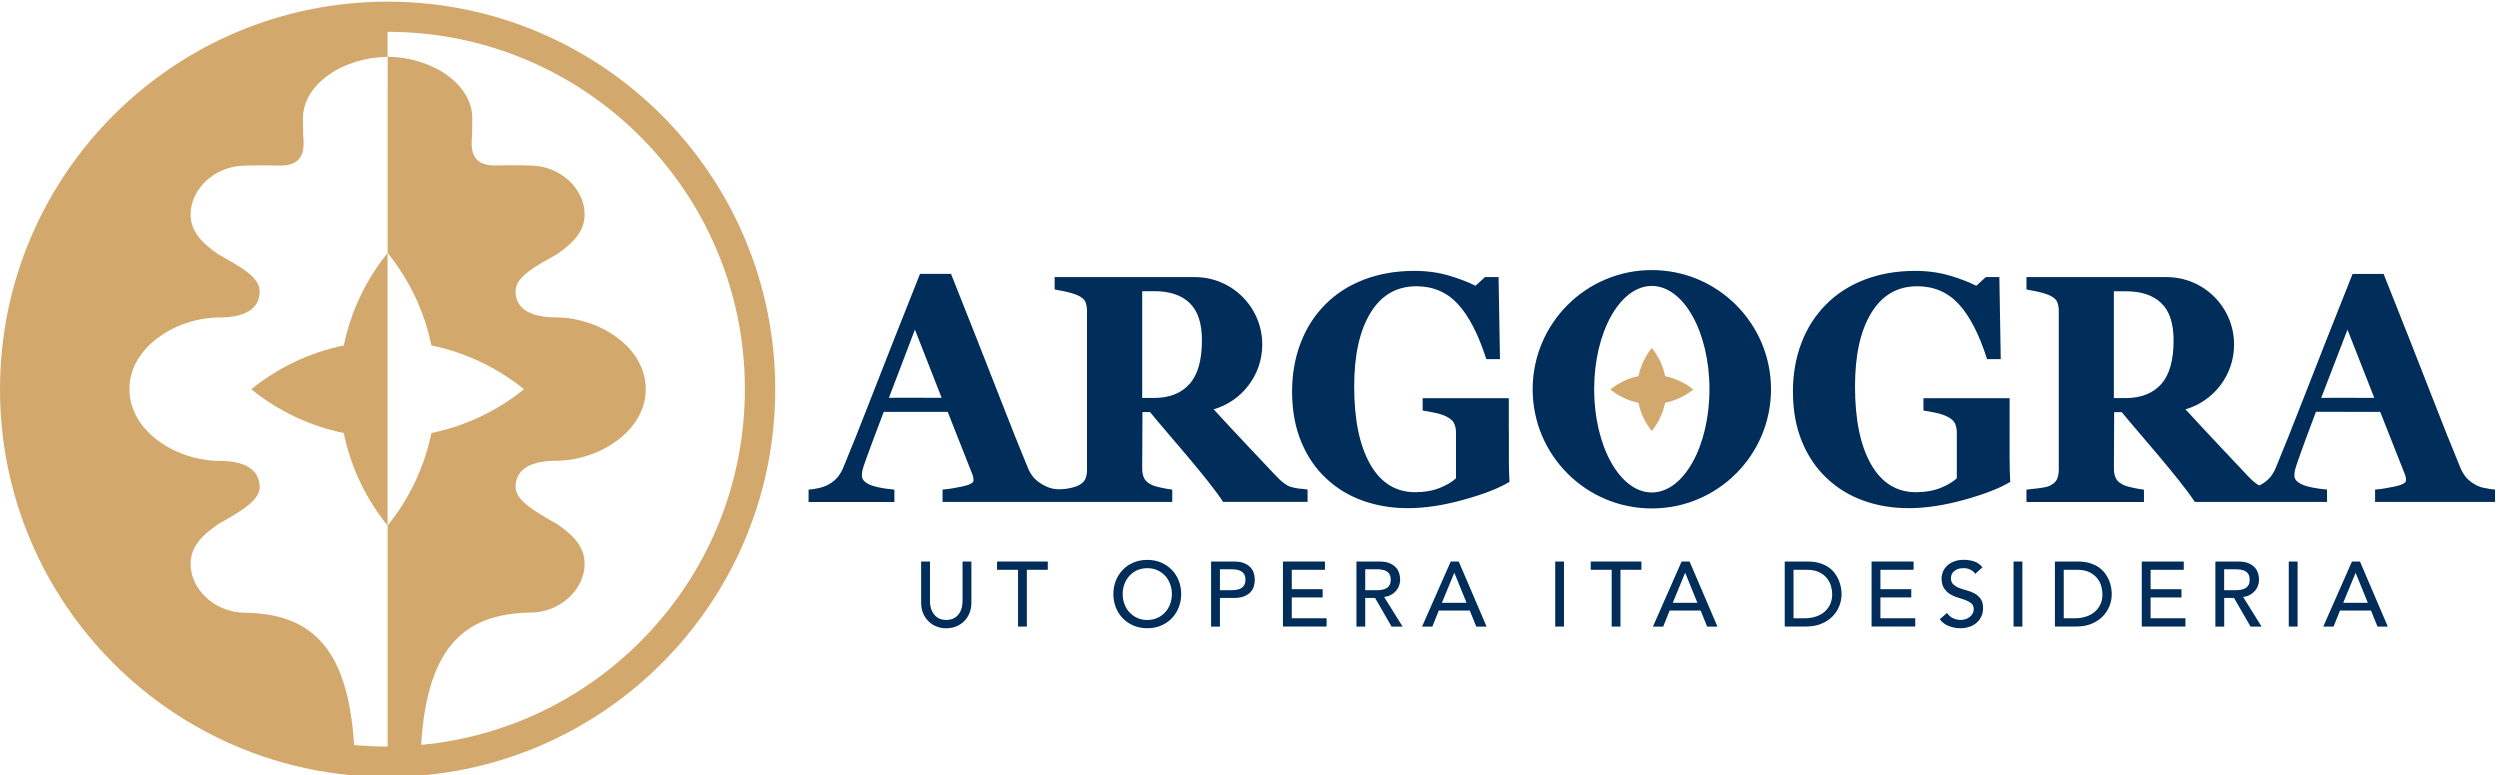 <svg xmlns="http://www.w3.org/2000/svg" width="258" height="80" viewBox="0 0 258 80" fill="none"><g clip-path="url(#clip0_254_1359)"><g clip-path="url(#clip1_254_1359)"><path d="M95.973 57.95V62.064C95.973 62.268 96.001 62.489 96.056 62.711C96.112 62.937 96.206 63.142 96.338 63.335C96.471 63.523 96.642 63.678 96.858 63.8C97.074 63.916 97.339 63.977 97.654 63.977C97.969 63.977 98.235 63.916 98.45 63.8C98.666 63.678 98.837 63.523 98.97 63.335C99.103 63.148 99.197 62.937 99.252 62.711C99.307 62.489 99.335 62.268 99.335 62.064V57.95H100.247V62.208C100.247 62.6 100.181 62.954 100.048 63.275C99.916 63.595 99.733 63.872 99.501 64.104C99.269 64.336 98.992 64.519 98.677 64.646C98.362 64.773 98.019 64.839 97.654 64.839C97.289 64.839 96.947 64.773 96.631 64.646C96.316 64.519 96.04 64.342 95.808 64.104C95.575 63.872 95.393 63.595 95.26 63.275C95.127 62.954 95.061 62.6 95.061 62.208V57.95H95.973Z" fill="#002D59"/><path d="M105.058 58.802H102.896V57.95H108.132V58.802H105.97V64.662H105.063V58.802H105.058Z" fill="#002D59"/><path d="M118.399 64.834C117.885 64.834 117.415 64.74 116.984 64.563C116.553 64.38 116.188 64.132 115.878 63.816C115.568 63.501 115.331 63.125 115.159 62.7C114.988 62.268 114.899 61.804 114.899 61.306C114.899 60.809 114.988 60.344 115.159 59.913C115.331 59.482 115.574 59.111 115.878 58.796C116.182 58.481 116.553 58.232 116.984 58.05C117.415 57.873 117.885 57.779 118.399 57.779C118.914 57.779 119.383 57.867 119.815 58.05C120.246 58.232 120.611 58.481 120.921 58.796C121.23 59.111 121.468 59.487 121.639 59.913C121.811 60.344 121.899 60.809 121.899 61.306C121.899 61.804 121.811 62.268 121.639 62.7C121.462 63.131 121.225 63.501 120.921 63.816C120.616 64.132 120.246 64.38 119.815 64.563C119.383 64.745 118.914 64.834 118.399 64.834ZM118.399 63.982C118.786 63.982 119.135 63.91 119.444 63.767C119.754 63.623 120.019 63.435 120.24 63.192C120.462 62.954 120.633 62.666 120.755 62.346C120.876 62.02 120.937 61.677 120.937 61.306C120.937 60.936 120.876 60.593 120.755 60.267C120.633 59.941 120.462 59.659 120.24 59.421C120.019 59.183 119.754 58.99 119.444 58.846C119.135 58.702 118.786 58.636 118.399 58.636C118.012 58.636 117.664 58.708 117.354 58.846C117.045 58.99 116.779 59.178 116.558 59.421C116.337 59.659 116.166 59.946 116.044 60.267C115.922 60.593 115.861 60.936 115.861 61.306C115.861 61.677 115.922 62.02 116.044 62.346C116.166 62.672 116.337 62.954 116.558 63.192C116.779 63.429 117.045 63.623 117.354 63.767C117.664 63.91 118.012 63.982 118.399 63.982Z" fill="#002D59"/><path d="M124.984 57.95H127.345C127.777 57.95 128.13 58.005 128.407 58.127C128.683 58.243 128.904 58.392 129.065 58.575C129.225 58.757 129.341 58.956 129.402 59.183C129.463 59.41 129.496 59.625 129.496 59.83C129.496 60.035 129.463 60.256 129.402 60.482C129.341 60.704 129.225 60.908 129.065 61.091C128.904 61.273 128.683 61.422 128.407 61.533C128.13 61.649 127.777 61.71 127.345 61.71H125.897V64.668H124.984V57.956V57.95ZM125.897 60.908H127.091C127.268 60.908 127.445 60.897 127.616 60.864C127.788 60.836 127.948 60.786 128.081 60.704C128.219 60.626 128.324 60.521 128.407 60.377C128.49 60.234 128.529 60.051 128.529 59.825C128.529 59.598 128.484 59.41 128.407 59.272C128.324 59.128 128.213 59.023 128.081 58.945C127.948 58.868 127.788 58.818 127.616 58.791C127.445 58.763 127.268 58.746 127.091 58.746H125.897V60.908Z" fill="#002D59"/><path d="M132.399 57.95H136.734V58.802H133.311V60.803H136.496V61.655H133.311V63.805H136.905V64.657H132.399V57.945V57.95Z" fill="#002D59"/><path d="M139.985 57.95H142.346C142.777 57.95 143.131 58.005 143.407 58.127C143.684 58.243 143.905 58.392 144.065 58.575C144.226 58.757 144.336 58.956 144.403 59.183C144.469 59.41 144.497 59.625 144.497 59.83C144.497 60.035 144.458 60.25 144.38 60.449C144.309 60.648 144.198 60.831 144.054 60.991C143.911 61.151 143.739 61.29 143.529 61.4C143.324 61.511 143.092 61.577 142.843 61.605L144.751 64.668H143.612L141.909 61.71H140.892V64.668H139.985V57.956V57.95ZM140.892 60.908H142.086C142.263 60.908 142.44 60.897 142.611 60.864C142.783 60.836 142.937 60.786 143.076 60.704C143.214 60.626 143.319 60.521 143.402 60.377C143.485 60.234 143.523 60.051 143.523 59.825C143.523 59.598 143.485 59.41 143.402 59.272C143.319 59.128 143.208 59.023 143.076 58.945C142.937 58.868 142.783 58.818 142.611 58.791C142.44 58.763 142.263 58.746 142.086 58.746H140.892V60.908Z" fill="#002D59"/><path d="M149.716 57.95H150.54L153.415 64.662H152.353L151.679 63.004H148.483L147.819 64.662H146.758L149.716 57.95ZM151.347 62.208L150.097 59.128H150.075L148.804 62.208H151.347Z" fill="#002D59"/><path d="M160.498 57.95H161.404V64.662H160.498V57.95Z" fill="#002D59"/><path d="M166.325 58.802H164.163V57.95H169.394V58.802H167.232V64.662H166.325V58.802Z" fill="#002D59"/><path d="M173.541 57.95H174.364L177.24 64.662H176.178L175.503 63.004H172.308L171.644 64.662H170.583L173.541 57.95ZM175.172 62.208L173.917 59.128H173.9L172.628 62.208H175.172Z" fill="#002D59"/><path d="M184.178 57.95H186.523C186.998 57.95 187.413 58 187.772 58.111C188.126 58.215 188.436 58.359 188.701 58.542C188.961 58.719 189.182 58.929 189.354 59.161C189.525 59.393 189.663 59.636 189.763 59.88C189.862 60.129 189.94 60.372 189.984 60.621C190.028 60.87 190.05 61.096 190.05 61.301C190.05 61.732 189.973 62.147 189.813 62.545C189.652 62.948 189.42 63.302 189.11 63.617C188.801 63.933 188.419 64.181 187.96 64.375C187.501 64.563 186.971 64.657 186.374 64.657H184.184V57.945L184.178 57.95ZM185.091 63.805H186.235C186.622 63.805 186.987 63.756 187.33 63.651C187.673 63.545 187.977 63.391 188.237 63.181C188.497 62.971 188.701 62.711 188.856 62.401C189.005 62.086 189.083 61.727 189.083 61.306C189.083 61.091 189.05 60.842 188.978 60.549C188.911 60.261 188.779 59.99 188.585 59.73C188.392 59.471 188.126 59.249 187.783 59.072C187.441 58.89 186.998 58.802 186.456 58.802H185.091V63.805Z" fill="#002D59"/><path d="M193.147 57.95H197.482V58.802H194.059V60.803H197.244V61.655H194.059V63.805H197.653V64.657H193.147V57.945V57.95Z" fill="#002D59"/><path d="M200.932 63.258C201.098 63.507 201.308 63.689 201.562 63.8C201.816 63.916 202.082 63.977 202.353 63.977C202.502 63.977 202.657 63.955 202.817 63.905C202.977 63.861 203.116 63.789 203.248 63.689C203.376 63.595 203.481 63.479 203.564 63.341C203.647 63.203 203.685 63.042 203.685 62.86C203.685 62.6 203.602 62.401 203.436 62.268C203.271 62.13 203.066 62.02 202.823 61.925C202.579 61.831 202.314 61.749 202.026 61.66C201.739 61.577 201.474 61.456 201.23 61.306C200.987 61.151 200.782 60.952 200.617 60.693C200.451 60.438 200.373 60.09 200.373 59.653C200.373 59.46 200.418 59.249 200.5 59.028C200.589 58.807 200.722 58.603 200.904 58.42C201.087 58.238 201.324 58.083 201.612 57.961C201.899 57.84 202.248 57.773 202.651 57.773C203.016 57.773 203.37 57.823 203.702 57.928C204.039 58.028 204.332 58.232 204.586 58.547L203.846 59.222C203.729 59.045 203.569 58.901 203.359 58.796C203.149 58.685 202.917 58.636 202.646 58.636C202.375 58.636 202.181 58.669 202.015 58.735C201.85 58.802 201.711 58.885 201.612 58.99C201.507 59.095 201.44 59.205 201.396 59.327C201.357 59.443 201.335 59.559 201.335 59.659C201.335 59.941 201.418 60.162 201.584 60.311C201.75 60.46 201.955 60.587 202.198 60.681C202.441 60.776 202.707 60.864 202.994 60.936C203.282 61.013 203.547 61.118 203.79 61.251C204.034 61.389 204.238 61.572 204.404 61.804C204.57 62.036 204.653 62.351 204.653 62.755C204.653 63.076 204.592 63.369 204.47 63.629C204.343 63.888 204.177 64.104 203.973 64.281C203.763 64.458 203.519 64.596 203.232 64.69C202.95 64.784 202.646 64.834 202.325 64.834C201.894 64.834 201.485 64.756 201.103 64.602C200.716 64.452 200.412 64.22 200.185 63.899L200.937 63.252L200.932 63.258Z" fill="#002D59"/><path d="M207.799 57.95H208.711V64.662H207.799V57.95Z" fill="#002D59"/><path d="M212.067 57.95H214.406C214.881 57.95 215.296 58 215.656 58.111C216.009 58.215 216.325 58.359 216.584 58.542C216.844 58.719 217.065 58.929 217.237 59.161C217.408 59.393 217.546 59.636 217.651 59.88C217.751 60.129 217.828 60.372 217.867 60.621C217.911 60.87 217.933 61.096 217.933 61.301C217.933 61.732 217.856 62.147 217.696 62.545C217.535 62.948 217.303 63.302 216.994 63.617C216.684 63.933 216.302 64.181 215.843 64.375C215.385 64.563 214.854 64.657 214.257 64.657H212.067V57.945V57.95ZM212.974 63.805H214.124C214.511 63.805 214.876 63.756 215.219 63.651C215.562 63.545 215.866 63.391 216.125 63.181C216.385 62.971 216.59 62.711 216.745 62.401C216.9 62.086 216.971 61.727 216.971 61.306C216.971 61.091 216.938 60.842 216.866 60.549C216.8 60.261 216.667 59.99 216.474 59.73C216.28 59.471 216.015 59.249 215.672 59.072C215.329 58.89 214.887 58.802 214.345 58.802H212.979V63.805H212.974Z" fill="#002D59"/><path d="M221.035 57.95H225.365V58.802H221.942V60.803H225.127V61.655H221.942V63.805H225.536V64.657H221.03V57.945L221.035 57.95Z" fill="#002D59"/><path d="M228.621 57.95H230.982C231.413 57.95 231.767 58.005 232.044 58.127C232.32 58.243 232.541 58.392 232.702 58.575C232.862 58.757 232.972 58.956 233.039 59.183C233.1 59.41 233.133 59.625 233.133 59.83C233.133 60.035 233.094 60.25 233.022 60.449C232.945 60.648 232.84 60.831 232.696 60.991C232.552 61.151 232.381 61.29 232.176 61.4C231.972 61.511 231.739 61.577 231.491 61.605L233.398 64.668H232.259L230.551 61.71H229.539V64.668H228.627V57.956L228.621 57.95ZM229.533 60.908H230.728C230.905 60.908 231.082 60.897 231.253 60.864C231.424 60.836 231.579 60.786 231.717 60.704C231.856 60.626 231.961 60.521 232.044 60.377C232.127 60.234 232.165 60.051 232.165 59.825C232.165 59.598 232.127 59.41 232.044 59.272C231.961 59.128 231.856 59.023 231.717 58.945C231.579 58.868 231.424 58.818 231.253 58.791C231.082 58.763 230.905 58.746 230.728 58.746H229.533V60.908Z" fill="#002D59"/><path d="M236.201 57.95H237.114V64.662H236.201V57.95Z" fill="#002D59"/><path d="M242.726 57.95H243.55L246.419 64.662H245.358L244.683 63.004H241.487L240.824 64.662H239.762L242.72 57.95H242.726ZM244.357 62.208L243.107 59.128H243.091L241.819 62.208H244.357Z" fill="#002D59"/><path d="M256.416 50.37C256.018 50.287 255.675 50.154 255.376 49.977C254.978 49.734 254.674 49.485 254.464 49.22C254.248 48.949 254.077 48.65 253.933 48.324C253.098 46.317 252.092 43.79 250.903 40.733C249.72 37.681 248.083 33.528 245.988 28.27H242.786C240.691 33.528 239.054 37.681 237.871 40.733C236.682 43.79 235.676 46.317 234.841 48.324C234.703 48.65 234.526 48.949 234.31 49.22C234.095 49.485 233.791 49.739 233.398 49.977C233.321 50.022 233.249 50.066 233.16 50.104C232.801 49.911 232.397 49.579 231.961 49.104C231.502 48.606 227.371 44.26 225.541 42.242C228.444 41.402 230.556 38.726 230.556 35.557C230.556 31.715 227.443 28.596 223.595 28.596H209.131V29.874C209.396 29.918 209.761 29.99 210.231 30.084C210.696 30.183 211.099 30.305 211.437 30.443C211.885 30.642 212.167 30.869 212.288 31.129C212.404 31.389 212.465 31.715 212.465 32.107V48.484C212.465 48.899 212.393 49.236 212.255 49.507C212.117 49.773 211.846 49.994 211.437 50.171C211.221 50.259 210.862 50.331 210.353 50.392C209.844 50.453 209.435 50.497 209.131 50.53V51.807H221.256V50.53C220.947 50.497 220.576 50.436 220.145 50.342C219.714 50.254 219.399 50.165 219.194 50.071C218.79 49.889 218.514 49.657 218.37 49.386C218.226 49.115 218.155 48.783 218.155 48.385L218.182 42.53H218.962C220.444 44.365 225 49.452 226.503 51.802H240.149V50.525C238.944 50.414 238.081 50.237 237.562 49.994C237.042 49.751 236.782 49.452 236.782 49.104C236.782 48.993 236.787 48.805 236.837 48.534C236.953 47.904 239.005 42.496 239.005 42.496L245.639 42.508L248.144 48.849C248.216 49.032 248.266 49.181 248.282 49.286C248.299 49.397 248.305 49.496 248.305 49.579C248.305 49.828 247.917 50.038 247.138 50.209C246.358 50.375 245.684 50.48 245.109 50.525V51.802H257.488V50.525C257.168 50.502 256.814 50.447 256.416 50.359M223.02 39.66C222.152 40.611 220.936 41.081 219.365 41.081H218.149V30.062H219.415C220.98 30.062 222.196 30.465 223.042 31.278C223.894 32.091 224.314 33.373 224.314 35.132C224.314 37.194 223.883 38.703 223.02 39.66ZM239.546 41.064L242.261 34.02L245.026 41.059C241.028 41.037 239.552 41.064 239.552 41.064H239.546Z" fill="#002D59"/><path d="M155.715 44.481V47.179C155.715 47.721 155.715 48.164 155.731 48.495C155.742 48.827 155.754 49.242 155.776 49.728C154.709 50.381 153.133 50.995 151.043 51.575C148.953 52.156 147.034 52.443 145.281 52.443C143.639 52.443 142.097 52.189 140.654 51.675C139.211 51.166 137.944 50.392 136.855 49.369C135.766 48.352 134.909 47.097 134.284 45.587C133.659 44.078 133.344 42.353 133.344 40.412C133.344 38.604 133.637 36.929 134.229 35.386C134.815 33.849 135.666 32.522 136.778 31.411C137.867 30.31 139.194 29.459 140.759 28.856C142.323 28.259 144.054 27.955 145.956 27.955C147.25 27.955 148.444 28.115 149.544 28.447C150.645 28.773 151.551 29.122 152.27 29.492L153.26 28.591H154.653L154.797 37.061H153.387C152.574 34.518 151.601 32.627 150.468 31.394C149.334 30.161 147.908 29.542 146.177 29.542C144.126 29.542 142.545 30.46 141.428 32.295C140.311 34.125 139.752 36.652 139.752 39.876C139.752 43.293 140.3 45.963 141.395 47.898C142.489 49.828 144.043 50.795 146.05 50.795C146.99 50.795 147.825 50.652 148.555 50.364C149.285 50.077 149.854 49.739 150.258 49.358V44.647C150.258 44.255 150.186 43.928 150.048 43.657C149.909 43.387 149.633 43.165 149.218 42.961C148.897 42.812 148.499 42.679 148.018 42.585C147.537 42.485 147.134 42.413 146.819 42.369V41.092H155.709C155.709 41.092 155.709 44.122 155.709 44.481" fill="#002D59"/><path d="M207.39 44.481V47.179C207.39 47.721 207.395 48.164 207.406 48.495C207.417 48.827 207.428 49.242 207.456 49.728C206.389 50.381 204.813 50.995 202.723 51.575C200.633 52.156 198.714 52.443 196.967 52.443C195.325 52.443 193.777 52.189 192.339 51.675C190.896 51.166 189.63 50.392 188.541 49.369C187.452 48.352 186.595 47.097 185.97 45.587C185.345 44.078 185.03 42.353 185.03 40.412C185.03 38.604 185.323 36.929 185.909 35.386C186.495 33.849 187.347 32.522 188.458 31.411C189.547 30.31 190.874 29.459 192.439 28.856C194.004 28.259 195.734 27.955 197.636 27.955C198.93 27.955 200.124 28.115 201.225 28.447C202.325 28.773 203.232 29.122 203.95 29.492L204.94 28.591H206.334L206.477 37.061H205.067C204.255 34.518 203.287 32.627 202.154 31.394C201.02 30.161 199.588 29.542 197.863 29.542C195.812 29.542 194.23 30.46 193.114 32.295C191.997 34.125 191.438 36.652 191.438 39.876C191.438 43.293 191.986 45.963 193.08 47.898C194.175 49.828 195.723 50.795 197.73 50.795C198.67 50.795 199.505 50.652 200.235 50.364C200.97 50.077 201.534 49.739 201.943 49.358V44.647C201.943 44.255 201.872 43.928 201.733 43.657C201.595 43.387 201.319 43.165 200.898 42.961C200.578 42.812 200.18 42.679 199.699 42.585C199.218 42.485 198.814 42.413 198.499 42.369V41.092H207.395C207.395 41.092 207.39 44.122 207.39 44.481Z" fill="#002D59"/><path d="M134.129 50.436C133.748 50.381 133.438 50.315 133.19 50.243C132.753 50.099 132.244 49.717 131.675 49.104C131.21 48.606 127.08 44.26 125.25 42.242C128.147 41.402 130.265 38.726 130.265 35.557C130.265 31.715 127.152 28.596 123.309 28.596H108.84V29.873C109.105 29.918 109.47 29.99 109.94 30.084C110.404 30.183 110.808 30.305 111.151 30.443C111.599 30.642 111.881 30.869 112.002 31.129C112.118 31.389 112.179 31.715 112.179 32.107V48.479C112.179 48.894 112.107 49.236 111.969 49.502C111.831 49.767 111.56 49.988 111.151 50.165C110.935 50.254 109.663 50.663 108.596 50.419C108.204 50.331 107.828 50.143 107.529 49.972C107.137 49.728 106.827 49.48 106.617 49.214C106.401 48.943 106.23 48.65 106.092 48.319C105.257 46.311 104.25 43.785 103.062 40.727C101.878 37.675 100.236 33.523 98.146 28.265H94.945C92.855 33.523 91.213 37.675 90.03 40.727C88.847 43.785 87.835 46.311 87 48.319C86.862 48.645 86.685 48.943 86.469 49.214C86.253 49.48 85.949 49.734 85.557 49.972C85.258 50.143 84.91 50.276 84.517 50.364C84.125 50.453 83.765 50.508 83.445 50.53V51.807H92.302V50.53C91.097 50.419 90.234 50.243 89.72 49.999C89.2 49.756 88.946 49.458 88.946 49.109C88.946 48.999 88.951 48.811 89.001 48.54C89.106 47.965 91.202 42.507 91.202 42.507H97.804L100.308 48.849C100.38 49.032 100.43 49.181 100.446 49.286C100.463 49.397 100.469 49.496 100.469 49.579C100.469 49.828 100.082 50.038 99.302 50.209C98.522 50.375 97.848 50.48 97.273 50.525V51.802H120.976V50.525C120.666 50.491 120.296 50.431 119.865 50.337C119.433 50.243 119.113 50.16 118.914 50.066C118.51 49.883 118.233 49.651 118.09 49.38C117.946 49.109 117.874 48.777 117.874 48.379L117.902 42.524H118.681C120.163 44.36 124.719 49.446 126.223 51.796H134.942V50.519C134.782 50.508 134.511 50.475 134.135 50.419M91.738 41.048L94.42 34.015L97.179 41.053C93.187 41.031 91.733 41.053 91.733 41.053L91.738 41.048ZM122.74 39.649C121.877 40.6 120.655 41.07 119.09 41.07H117.874V30.05H119.14C120.71 30.05 121.921 30.454 122.767 31.267C123.619 32.08 124.039 33.362 124.039 35.121C124.039 37.183 123.608 38.692 122.74 39.649Z" fill="#002D59"/><path d="M170.466 27.872C163.677 27.872 158.17 33.379 158.17 40.174C158.17 46.969 163.677 52.471 170.466 52.471C177.256 52.471 182.768 46.964 182.768 40.174C182.768 33.385 177.262 27.872 170.466 27.872ZM170.466 50.823C167.182 50.823 164.517 46.057 164.517 40.169C164.517 34.28 167.182 29.509 170.466 29.509C173.751 29.509 176.416 34.275 176.416 40.169C176.416 46.063 173.751 50.823 170.466 50.823Z" fill="#002D59"/><path d="M170.466 44.476C171.141 43.641 171.617 42.657 171.843 41.568C172.927 41.341 173.917 40.865 174.752 40.196C173.917 39.522 172.927 39.041 171.843 38.82C171.622 37.736 171.141 36.741 170.466 35.911C169.792 36.741 169.316 37.736 169.09 38.82C168.006 39.041 167.016 39.522 166.187 40.196C167.016 40.865 168.012 41.346 169.09 41.568C169.311 42.657 169.792 43.641 170.466 44.476Z" fill="#D3A86C"/><path d="M40.003 26.103C37.797 28.829 36.215 32.091 35.48 35.651C31.914 36.381 28.657 37.963 25.926 40.169C28.652 42.375 31.914 43.956 35.474 44.686C36.204 48.252 37.786 51.509 39.997 54.235V26.097L40.003 26.103Z" fill="#D3A86C"/><path d="M40.003 0.171C17.909 0.171 0 18.08 0 40.174C0 62.268 17.909 80.177 40.003 80.177C62.097 80.177 80.005 62.268 80.005 40.174C80.005 18.08 62.091 0.171 40.003 0.171ZM40.003 8.913V26.103C42.209 28.829 43.79 32.091 44.52 35.651C48.086 36.381 51.343 37.963 54.074 40.169C51.348 42.375 48.086 43.956 44.52 44.686C43.79 48.252 42.209 51.509 40.003 54.235V77.042C38.836 77.042 37.681 76.987 36.542 76.882C35.895 66.399 31.753 63.352 25.29 63.23C22.188 63.23 19.672 60.831 19.672 58.21C19.672 56.468 20.762 55.307 22.498 54.102C24.671 52.874 26.799 51.691 26.799 50.276C26.799 48.788 25.765 47.578 22.647 47.561C18.257 47.561 13.358 44.553 13.358 40.163C13.358 35.773 18.257 32.765 22.647 32.765C25.765 32.754 26.799 31.543 26.799 30.05C26.799 28.558 24.671 27.452 22.498 26.224C20.767 25.019 19.672 23.858 19.672 22.116C19.672 19.495 22.188 17.096 25.29 17.096C25.29 17.096 26.114 17.041 29.011 17.085C30.747 17.063 31.499 16.189 31.305 14.188C31.272 13.828 31.305 14.188 31.261 12.38C31.173 8.614 35.541 5.905 39.997 5.866V3.284C60.361 3.284 76.871 19.794 76.871 40.158C76.871 59.355 62.196 75.123 43.458 76.871C44.105 66.388 48.252 63.341 54.716 63.219C57.817 63.219 60.333 60.82 60.333 58.199C60.333 56.457 59.238 55.296 57.508 54.091C55.335 52.863 53.206 51.68 53.206 50.265C53.206 48.777 54.24 47.567 57.353 47.55C61.743 47.55 66.642 44.542 66.642 40.152C66.642 35.762 61.743 32.754 57.353 32.754C54.235 32.743 53.206 31.532 53.206 30.039C53.206 28.547 55.335 27.441 57.508 26.213C59.238 25.008 60.333 23.847 60.333 22.105C60.333 19.485 57.817 17.085 54.716 17.085C54.716 17.085 53.892 17.03 50.995 17.074C49.258 17.052 48.507 16.178 48.7 14.177C48.733 13.817 48.7 14.177 48.744 12.369C48.833 8.603 44.465 5.894 40.008 5.855V8.891" fill="#D3A86C"/></g></g><defs><clipPath id="clip0_254_1359"><rect width="257.488" height="80" fill="white"/></clipPath><clipPath id="clip1_254_1359"><rect width="257.488" height="80" fill="white" transform="translate(0 0.171)"/></clipPath></defs></svg>